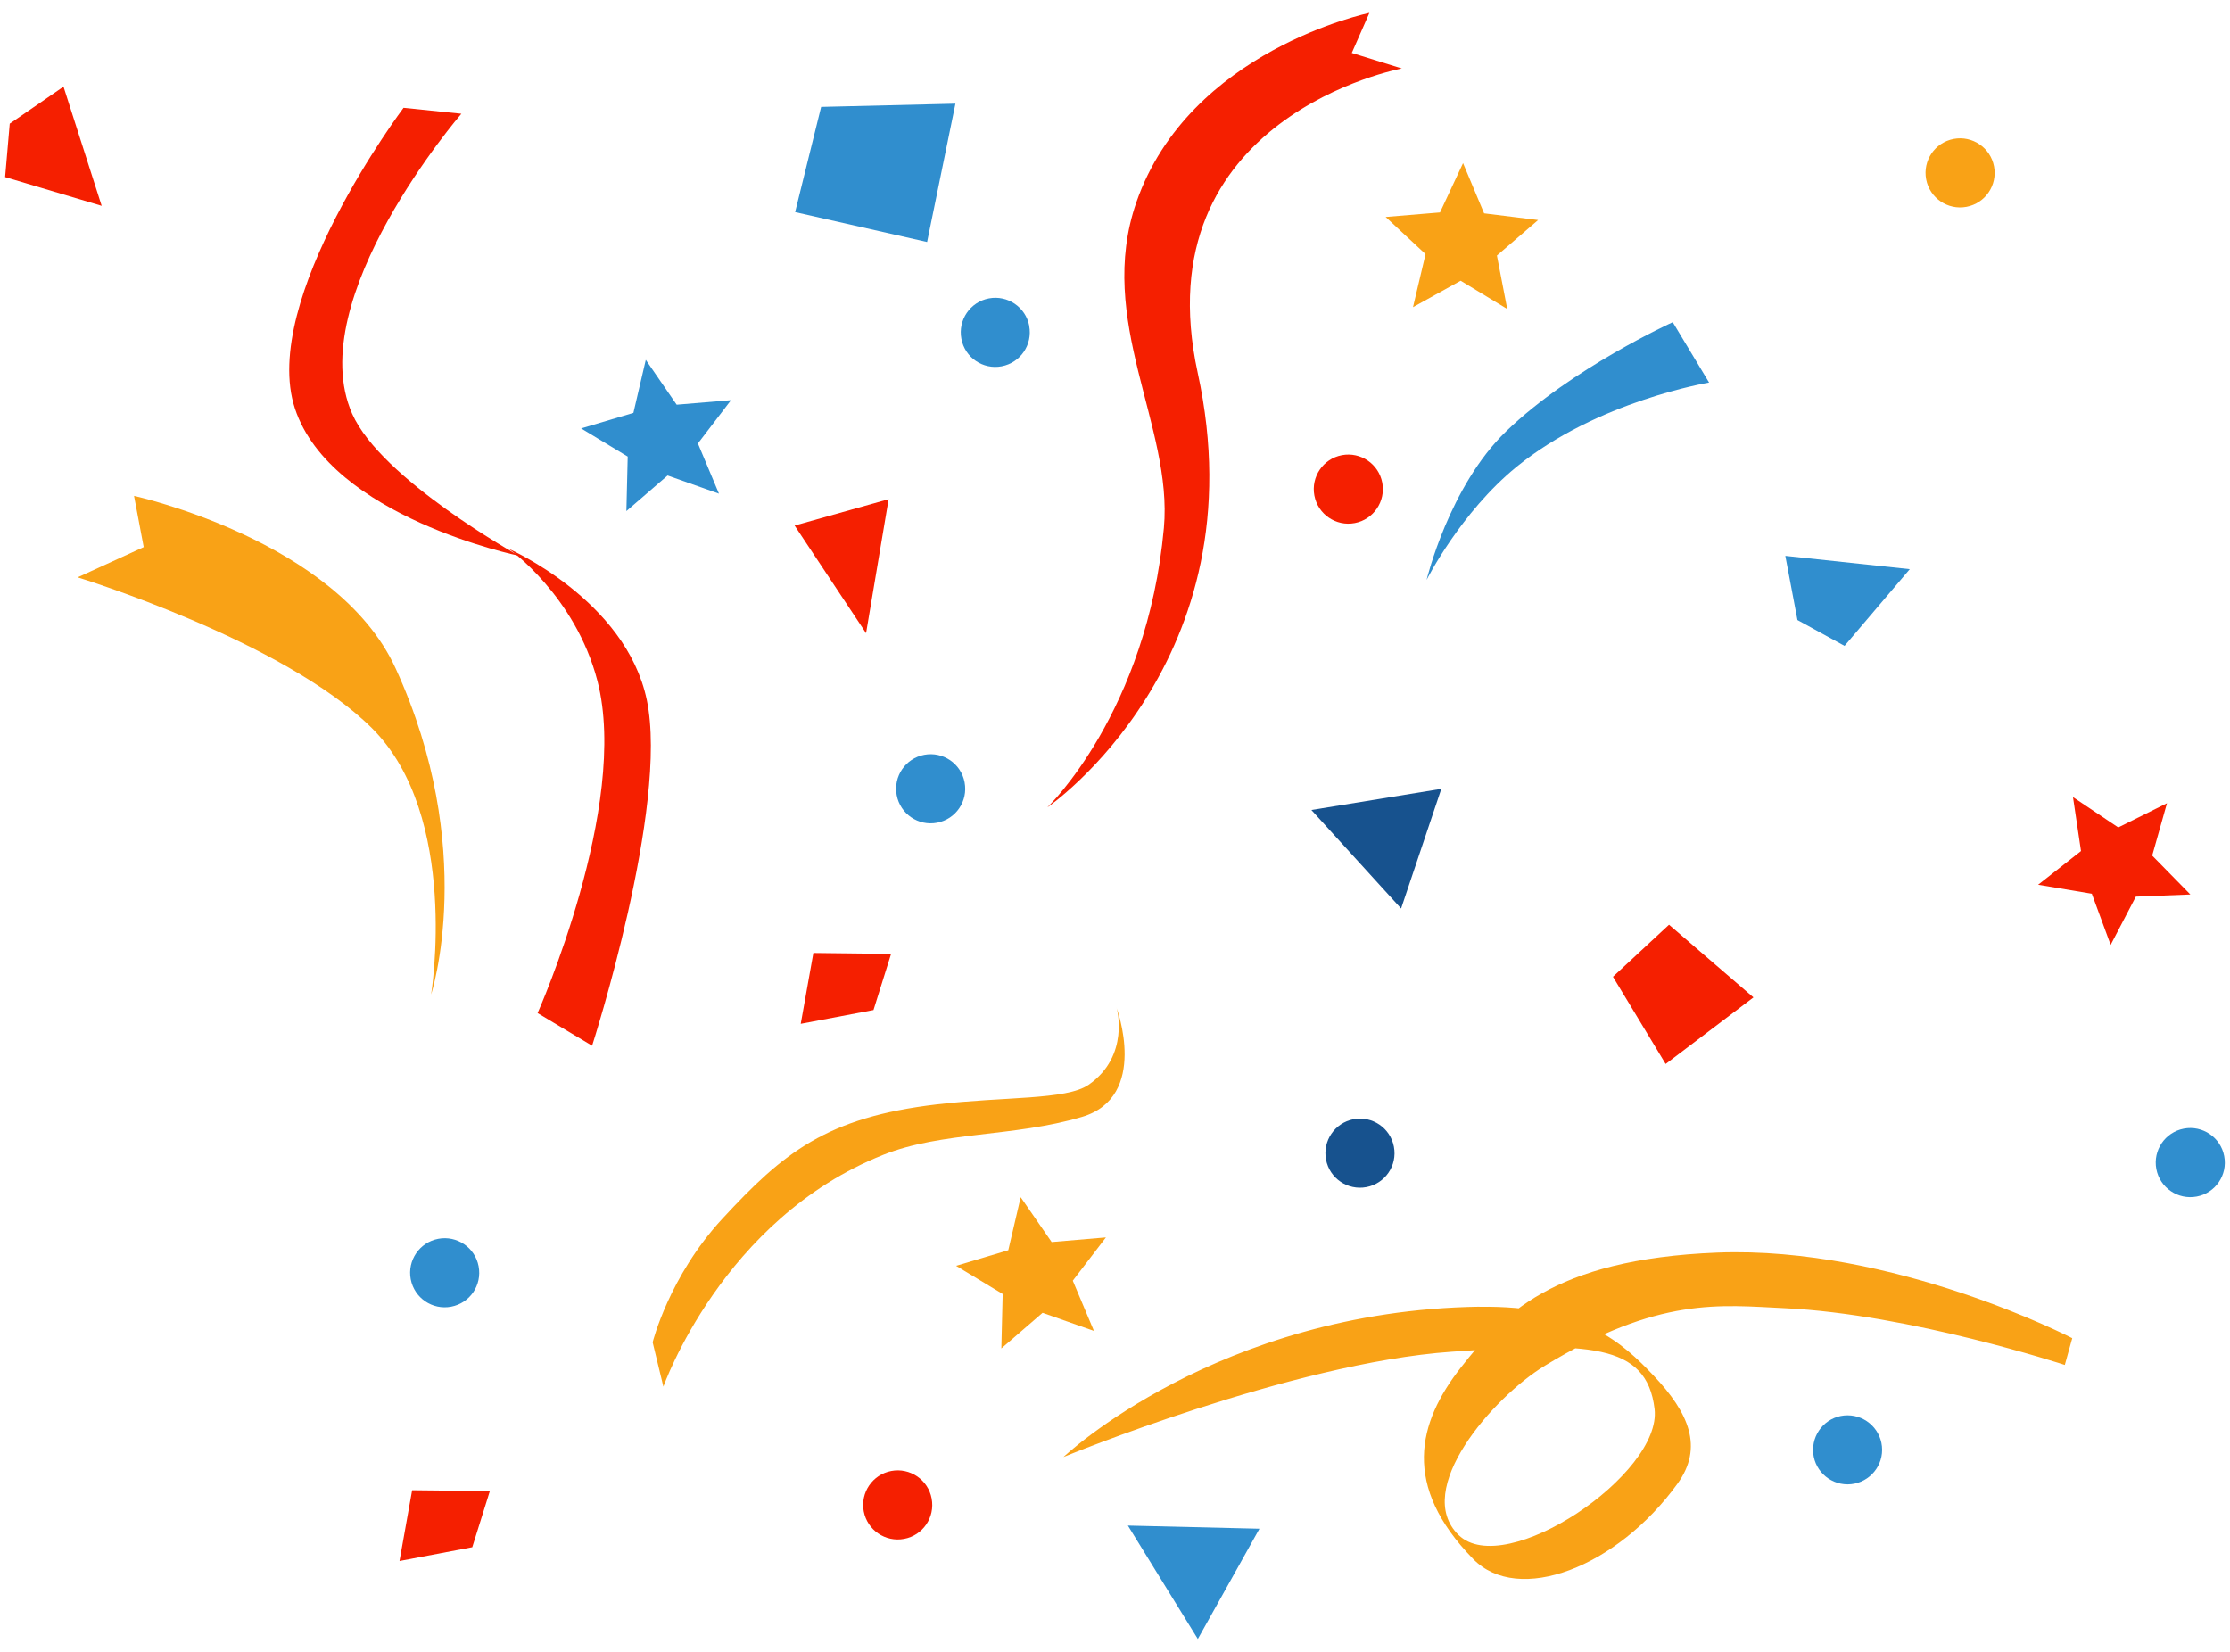 <?xml version="1.0" encoding="UTF-8"?><svg id="_レイヤー_2" xmlns="http://www.w3.org/2000/svg" viewBox="0 0 270 200"><defs><style>.cls-1{fill:none;}.cls-1,.cls-2,.cls-3,.cls-4,.cls-5{stroke-width:0px;}.cls-2{fill:#f51f00;}.cls-3{fill:#f9a216;}.cls-4{fill:#17528e;}.cls-5{fill:#308ece;}</style></defs><g id="_レイヤー_1-2"><polygon class="cls-3" points="129.89 155.06 133.9 149.82 127.33 150.38 123.58 144.95 122.08 151.37 115.76 153.26 121.4 156.67 121.24 163.26 126.23 158.95 132.45 161.14 129.89 155.06"/><polygon class="cls-5" points="80.83 57.57 87.05 59.77 84.5 53.69 88.51 48.45 81.93 49 78.19 43.57 76.69 49.99 70.36 51.87 76 55.28 75.84 61.88 80.83 57.57"/><polygon class="cls-2" points="253.27 108.21 255.55 114.4 258.6 108.56 265.2 108.3 260.58 103.59 262.37 97.25 256.47 100.18 250.99 96.51 251.96 103.04 246.77 107.12 253.27 108.21"/><polygon class="cls-3" points="172.6 30.77 171.08 37.19 176.85 33.99 182.49 37.41 181.24 30.94 186.23 26.64 179.69 25.83 177.14 19.75 174.35 25.72 167.77 26.27 172.6 30.77"/><path class="cls-2" d="m48.86,13.05s-17.48,23.25-13.15,36.41c4.33,13.16,27.14,17.84,27.14,17.84,0,0-16.7-9.25-20.21-17.2-6.13-13.91,13.22-36.33,13.22-36.33l-7.01-.72Z"/><path class="cls-2" d="m61.54,66.42s14.22,6.18,16.77,18.32c2.71,12.92-6.62,41.87-6.62,41.87l-6.6-3.95s11.16-25.06,7.25-40.2c-2.68-10.37-10.79-16.05-10.79-16.05Z"/><path class="cls-3" d="m179.14,158.22c12.49-.18,17.38,4.44,21.06,8.32,4.3,4.53,6.08,8.7,2.91,13.09-7.34,10.16-19.29,14.73-24.75,9.12-8.64-8.86-6.76-16.47-1.45-23.22,4.84-6.16,10.96-13.08,30.99-13.87,21.39-.84,43,10.36,43,10.36l-.9,3.24s-18.76-6.16-33.93-6.87c-7.72-.36-15.22-1.45-29.02,6.96-6.32,3.85-16.07,15.05-10.44,20.51,5.63,5.46,24.66-7.4,23.72-15.27-.96-8.04-8.16-8.08-24.57-6.93-19.39,1.36-47,12.75-47,12.75,0,0,18.67-17.73,50.38-18.2Z"/><path class="cls-2" d="m165.8,1.56l-2.13,4.85,6.06,1.88s-31.47,5.81-24.71,36.87c7.6,34.91-18.21,52.59-18.21,52.59,0,0,12.08-11.51,14.11-33.83,1.12-12.3-8.3-25.13-3.33-39.44,6.4-18.43,28.21-22.92,28.21-22.92Z"/><polygon class="cls-5" points="99.42 12.94 96.27 25.68 112.25 29.3 115.68 12.55 99.42 12.94"/><polygon class="cls-2" points="96.21 63.63 107.59 60.44 104.86 76.66 96.21 63.63"/><polygon class="cls-2" points="195.29 118.26 201.67 128.82 212.3 120.76 202.08 111.96 195.29 118.26"/><polygon class="cls-5" points="136.56 184.71 145.03 198.44 152.49 185.09 136.56 184.71"/><polygon class="cls-4" points="158.78 98.07 169.64 110 174.51 95.51 158.78 98.07"/><path class="cls-5" d="m172.73,70.2s2.72-11.33,9.65-18c7.92-7.64,20.15-13.19,20.15-13.19l4.4,7.31s-13.52,2.22-23.31,10.2c-6.8,5.55-10.88,13.67-10.88,13.67Z"/><path class="cls-3" d="m135.19,122.01s4,10.79-4.19,13.22c-8.31,2.46-16.93,1.75-24.06,4.59-19.5,7.75-26.62,28.07-26.62,28.07l-1.3-5.37s1.99-7.99,8.43-14.95c7.4-8.01,12.62-12.29,26.01-13.86,8.11-.95,15.65-.51,18.33-2.36,5.07-3.51,3.41-9.33,3.41-9.33Z"/><path class="cls-3" d="m16.23,60.04s24.55,5.36,31.66,20.86c10.05,21.89,4.31,39.5,4.31,39.5,0,0,3.52-21.6-7.16-32.23-10.68-10.63-35.64-18.27-35.64-18.27l8-3.66-1.17-6.19Z"/><polygon class="cls-2" points="98.48 115.38 96.95 123.96 105.76 122.29 107.89 115.49 98.48 115.38"/><polygon class="cls-2" points="49.9 180.43 48.37 189 57.18 187.33 59.31 180.53 49.9 180.43"/><polygon class="cls-5" points="216.16 67.3 231.23 68.91 223.33 78.2 217.63 75.07 216.16 67.3"/><polygon class="cls-2" points="7.69 10.49 12.31 24.92 .62 21.44 1.18 14.97 7.69 10.49"/><path class="cls-5" d="m116.79,94.73c.43,2.27-1.06,4.45-3.33,4.88-2.27.43-4.46-1.06-4.89-3.33-.43-2.27,1.06-4.46,3.33-4.89,2.27-.43,4.46,1.06,4.89,3.33Z"/><path class="cls-4" d="m168.77,138.85c.43,2.27-1.06,4.45-3.33,4.88-2.27.43-4.46-1.06-4.89-3.33-.43-2.27,1.06-4.45,3.33-4.89,2.27-.43,4.46,1.06,4.89,3.33Z"/><path class="cls-2" d="m167.36,58.44c.43,2.27-1.06,4.46-3.33,4.89-2.27.43-4.46-1.06-4.89-3.33-.43-2.27,1.06-4.46,3.33-4.89,2.27-.43,4.46,1.06,4.89,3.33Z"/><path class="cls-3" d="m241.43,20.15c.43,2.27-1.06,4.46-3.33,4.89-2.27.43-4.46-1.06-4.89-3.33-.43-2.27,1.06-4.46,3.33-4.89,2.27-.43,4.46,1.06,4.89,3.33Z"/><path class="cls-5" d="m124.61,39.46c.43,2.27-1.06,4.46-3.33,4.89-2.27.43-4.46-1.06-4.88-3.33-.43-2.27,1.06-4.46,3.33-4.89,2.27-.43,4.46,1.06,4.89,3.33Z"/><path class="cls-5" d="m269.3,139.99c.43,2.27-1.06,4.46-3.33,4.88-2.27.43-4.46-1.06-4.89-3.33-.43-2.27,1.06-4.46,3.33-4.89,2.27-.43,4.46,1.06,4.89,3.33Z"/><path class="cls-5" d="m227.88,175.53c0,2.31-1.87,4.18-4.17,4.19-2.31,0-4.19-1.86-4.19-4.17,0-2.31,1.86-4.19,4.17-4.19,2.31,0,4.18,1.86,4.19,4.17Z"/><path class="cls-2" d="m112.8,181.44c.43,2.27-1.06,4.46-3.33,4.88-2.27.43-4.46-1.06-4.89-3.33-.43-2.27,1.06-4.46,3.33-4.89,2.27-.43,4.46,1.06,4.89,3.33Z"/><path class="cls-5" d="m57.95,153.33c.43,2.27-1.06,4.45-3.33,4.88-2.27.43-4.46-1.06-4.89-3.33-.43-2.27,1.06-4.46,3.33-4.89s4.46,1.06,4.89,3.33Z"/><rect class="cls-1" width="270" height="200"/></g></svg>